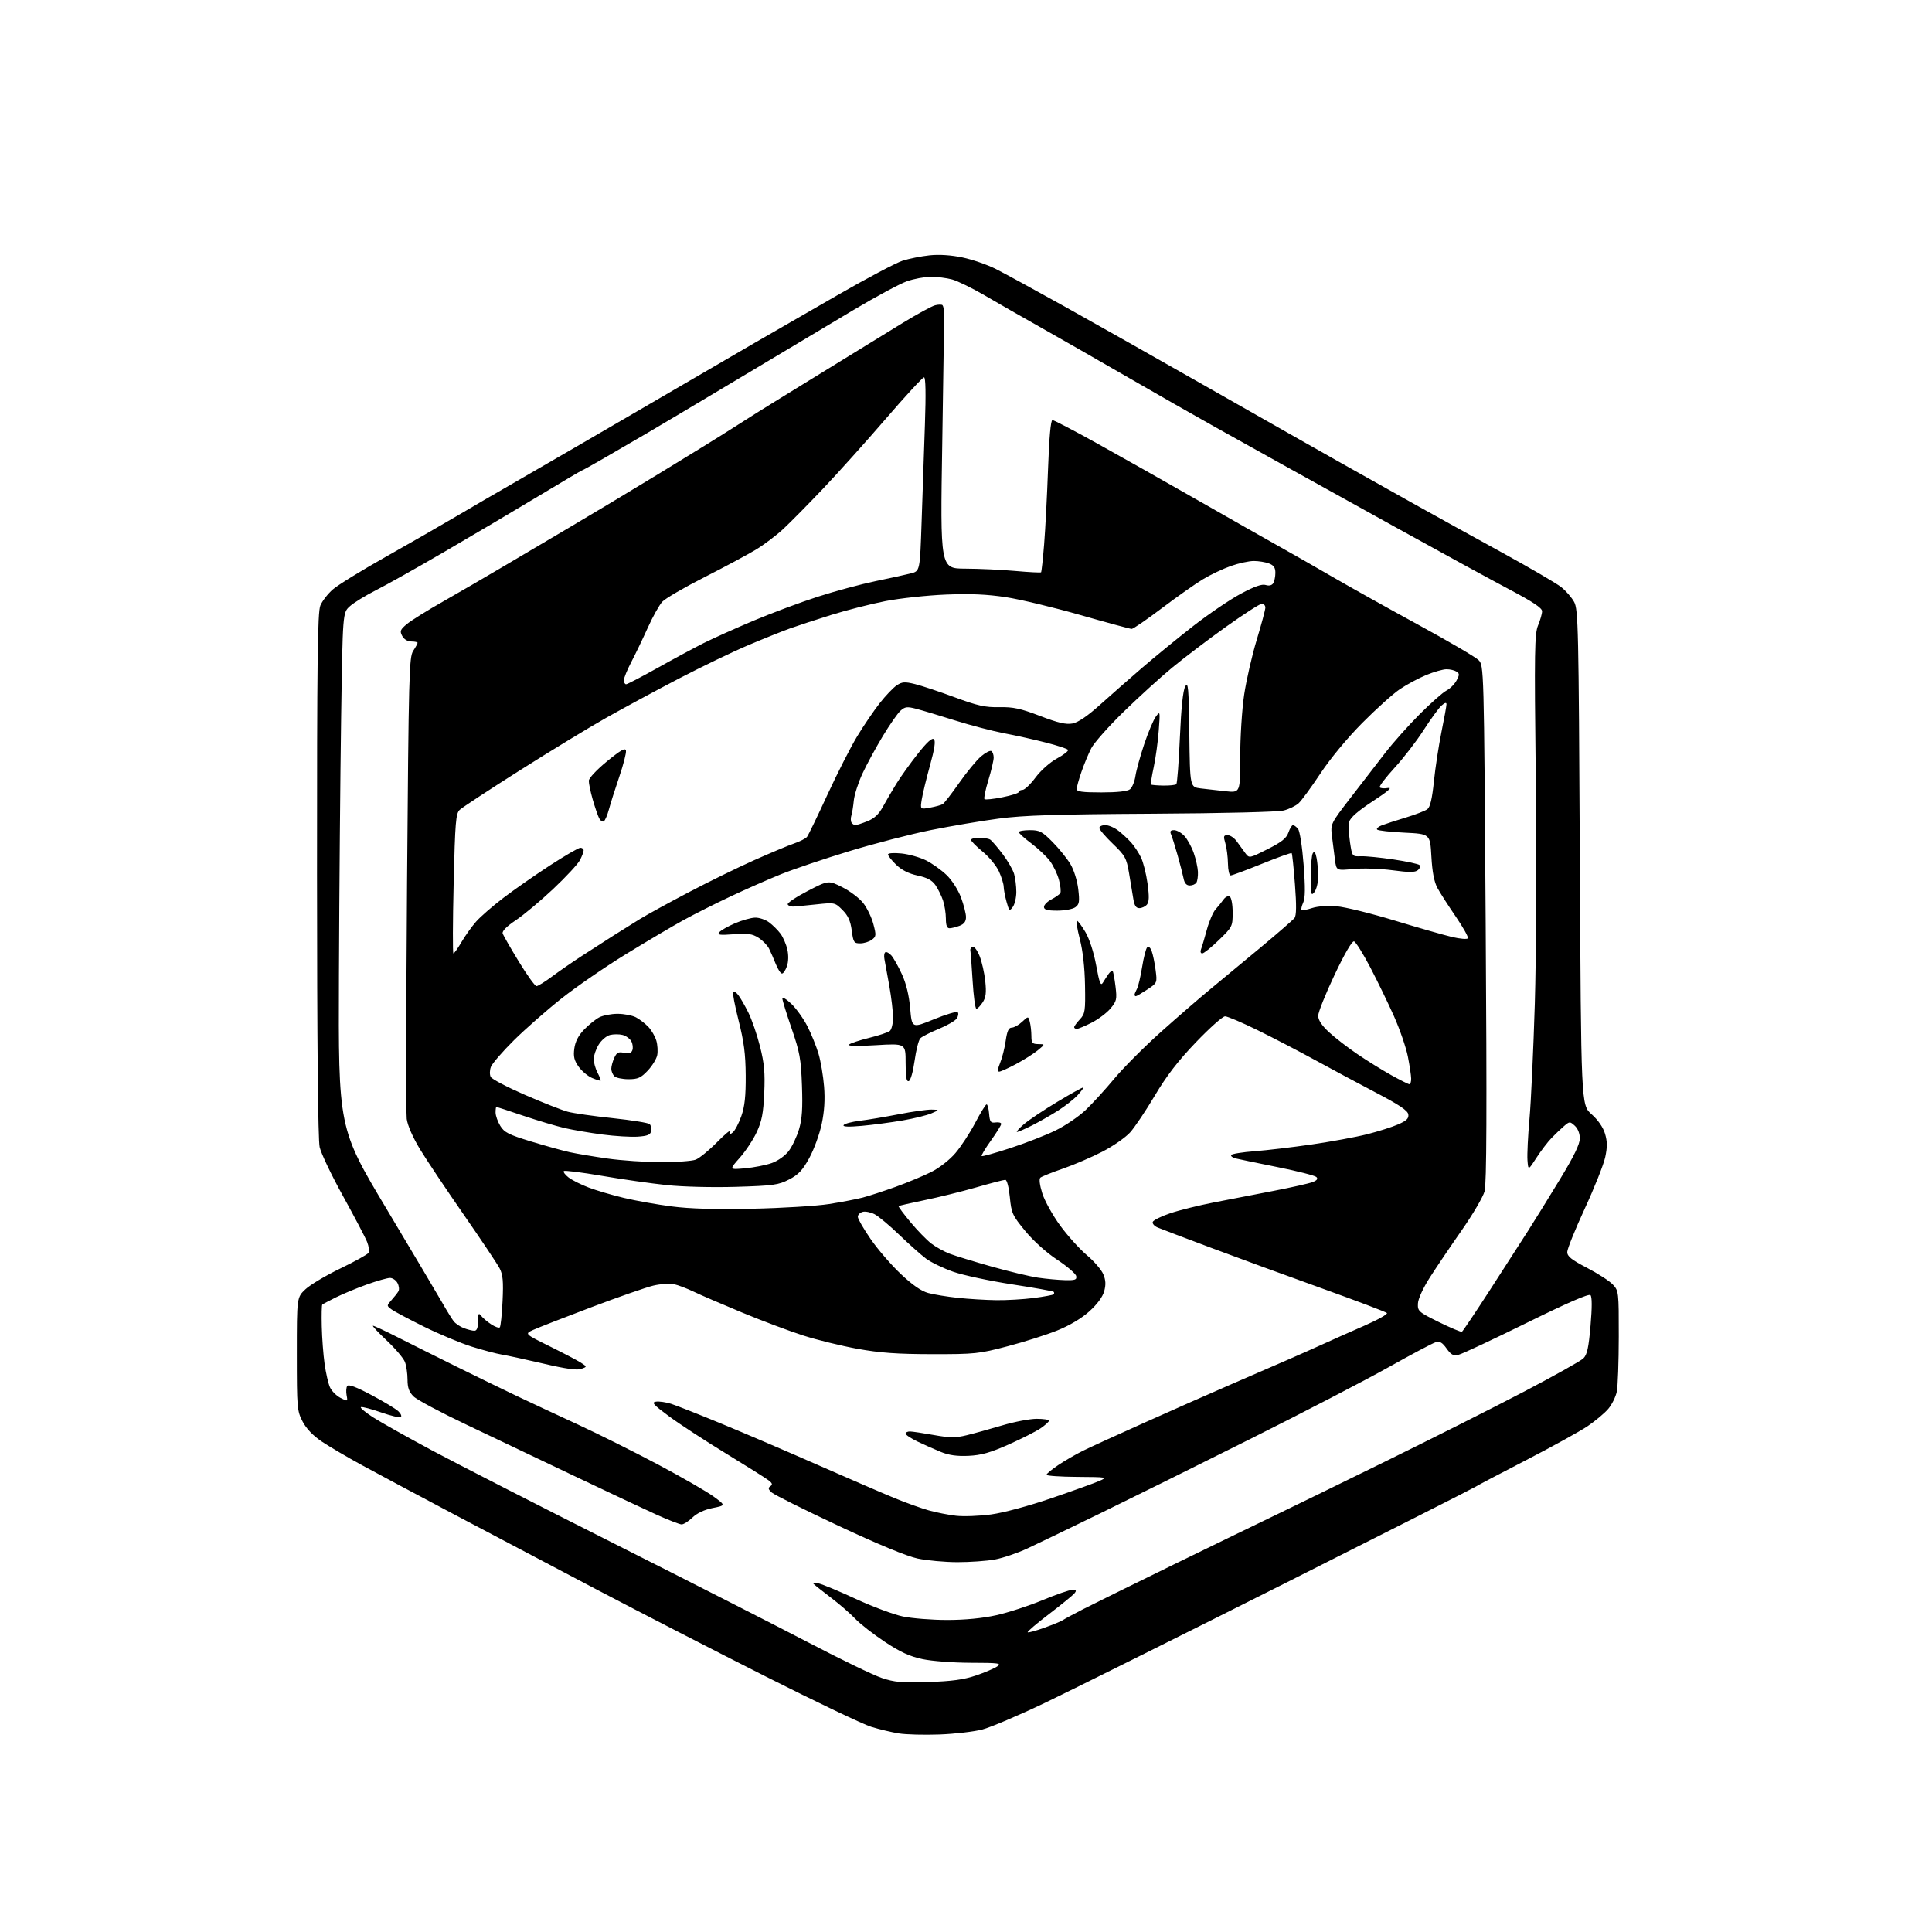 <?xml version="1.0" encoding="UTF-8" standalone="no"?>
<svg 
  version="1.1" 
  xmlns="http://www.w3.org/2000/svg" 
  xmlns:xlink="http://www.w3.org/1999/xlink" 
  xmlns:svg="http://www.w3.org/2000/svg"
  xmlns:rdf="http://www.w3.org/1999/02/22-rdf-syntax-ns#"
  xmlns:cc="http://creativecommons.org/ns#"
  xmlns:dc="http://purl.org/dc/elements/1.1/"
  viewBox="0 0 768 768"
  width="768"
  height="768"
>
<style>svg {background-color: white; }</style>"
<path stroke="none" fill="black" fill-rule="evenodd" d="M373.50,689.48C367.45,689.70 360.18,689.52 357.33,689.06C354.49,688.61 349.54,687.43 346.33,686.44C343.13,685.46 324.30,676.48 304.50,666.49C284.70,656.50 254.55,640.99 237.50,632.03C220.45,623.06 194.80,609.54 180.50,601.98C166.20,594.41 149.78,585.64 144.00,582.49C138.22,579.34 131.05,575.12 128.05,573.13C124.46,570.73 121.83,568.00 120.30,565.09C118.10,560.87 118.00,559.73 118.00,538.21C118.00,515.74 118.00,515.74 121.42,512.51C123.31,510.73 129.55,507.01 135.31,504.23C141.06,501.46 146.09,498.67 146.48,498.03C146.87,497.40 146.63,495.44 145.93,493.69C145.24,491.94 140.94,483.75 136.38,475.50C131.81,467.25 127.62,458.48 127.07,456.00C126.41,453.11 126.04,414.33 126.02,347.72C126.00,262.77 126.25,243.35 127.35,240.70C128.09,238.92 130.31,236.05 132.29,234.32C134.26,232.59 143.66,226.79 153.19,221.43C162.71,216.07 175.22,208.89 181.00,205.47C186.78,202.05 198.93,194.99 208.00,189.78C217.07,184.57 239.12,171.76 257.00,161.33C274.88,150.89 294.45,139.49 300.50,136.00C306.55,132.51 321.09,124.13 332.81,117.39C344.53,110.64 356.23,104.45 358.81,103.63C361.39,102.81 366.20,101.85 369.50,101.50C373.34,101.09 378.06,101.40 382.62,102.35C386.53,103.17 392.50,105.23 395.88,106.94C399.25,108.64 411.58,115.37 423.26,121.88C434.94,128.39 460.93,143.07 481.00,154.50C501.07,165.93 524.70,179.33 533.50,184.28C542.30,189.23 555.58,196.68 563.00,200.82C570.42,204.97 585.68,213.39 596.89,219.54C608.10,225.69 618.79,231.93 620.63,233.40C622.48,234.87 624.78,237.52 625.74,239.29C627.38,242.27 627.54,249.50 628.00,340.86C628.50,439.23 628.50,439.23 632.65,442.91C635.25,445.22 637.25,448.11 638.01,450.65C638.94,453.75 638.96,455.95 638.09,460.02C637.46,462.94 633.81,472.12 629.97,480.42C626.14,488.71 623.00,496.49 623.00,497.70C623.00,499.43 624.67,500.77 630.86,503.99C635.19,506.24 639.80,509.22 641.11,510.62C643.45,513.11 643.50,513.55 643.48,531.33C643.47,541.32 643.12,551.17 642.69,553.22C642.27,555.27 640.75,558.33 639.33,560.02C637.90,561.72 634.20,564.82 631.12,566.91C628.03,568.99 616.95,575.11 606.50,580.50C596.05,585.89 587.05,590.63 586.50,591.03C585.95,591.44 551.52,608.87 510.00,629.77C468.48,650.66 425.95,671.85 415.50,676.85C405.05,681.85 393.80,686.64 390.50,687.50C387.20,688.36 379.55,689.25 373.50,689.48zM369.00,668.63C378.41,668.32 383.09,667.68 387.94,666.04C391.47,664.84 395.29,663.21 396.41,662.43C398.22,661.16 397.06,661.00 385.97,660.98C379.02,660.97 370.50,660.33 366.73,659.53C361.63,658.45 357.91,656.74 351.73,652.65C347.20,649.65 341.93,645.53 340.00,643.50C338.07,641.47 333.80,637.75 330.50,635.24C327.20,632.73 324.05,630.24 323.50,629.71C322.85,629.08 323.55,628.99 325.47,629.44C327.10,629.83 333.78,632.62 340.32,635.65C346.85,638.67 355.19,641.78 358.85,642.56C362.51,643.33 370.45,643.96 376.50,643.96C383.59,643.96 390.54,643.29 396.04,642.07C400.74,641.03 409.00,638.34 414.41,636.09C419.81,633.84 425.14,632.00 426.24,632.00C427.85,632.00 428.02,632.28 427.08,633.41C426.43,634.18 421.90,637.88 416.99,641.62C412.09,645.35 408.28,648.61 408.52,648.85C408.76,649.09 411.78,648.27 415.23,647.02C418.68,645.78 421.95,644.43 422.50,644.02C423.05,643.62 426.65,641.67 430.50,639.70C434.35,637.73 450.55,629.74 466.50,621.95C482.45,614.17 500.23,605.53 506.00,602.77C511.77,600.00 531.80,590.23 550.50,581.05C569.20,571.88 594.17,559.30 606.00,553.10C617.83,546.90 628.36,541.00 629.40,539.99C630.90,538.53 631.50,535.79 632.26,526.98C632.89,519.66 632.88,515.48 632.23,514.83C631.58,514.18 622.93,517.95 606.87,525.87C593.47,532.48 581.32,538.17 579.87,538.52C577.71,539.04 576.86,538.61 575.03,536.04C573.31,533.63 572.33,533.07 570.66,533.58C569.47,533.94 561.00,538.43 551.84,543.57C542.68,548.71 517.93,561.54 496.84,572.10C475.75,582.65 448.82,595.99 437.00,601.75C425.18,607.50 412.32,613.70 408.43,615.52C404.54,617.34 398.71,619.32 395.49,619.92C392.27,620.51 385.55,620.99 380.57,620.98C375.58,620.97 368.48,620.32 364.78,619.54C360.49,618.63 349.11,613.93 333.32,606.53C319.72,600.15 307.77,594.20 306.77,593.29C305.36,592.02 305.24,591.46 306.23,590.80C307.20,590.16 307.03,589.60 305.50,588.43C304.40,587.58 296.75,582.77 288.50,577.73C280.25,572.70 270.12,566.09 266.00,563.04C259.70,558.39 258.86,557.45 260.77,557.18C262.01,557.00 264.71,557.39 266.77,558.04C268.82,558.69 277.93,562.28 287.00,566.03C296.07,569.77 313.40,577.19 325.50,582.52C337.60,587.84 351.19,593.71 355.70,595.56C360.21,597.41 366.29,599.59 369.20,600.40C372.12,601.22 376.98,602.18 380.00,602.53C383.02,602.88 389.32,602.64 394.00,602.01C398.96,601.33 408.96,598.64 418.00,595.54C426.52,592.63 435.07,589.55 437.00,588.70C440.40,587.21 440.16,587.16 428.25,587.08C421.51,587.04 416.00,586.66 416.00,586.25C416.00,585.84 418.14,584.08 420.75,582.33C423.36,580.59 427.75,578.06 430.50,576.70C433.25,575.34 444.27,570.30 455.00,565.50C465.73,560.69 481.25,553.83 489.50,550.25C497.75,546.66 507.88,542.27 512.00,540.49C516.12,538.70 522.42,535.90 526.00,534.27C529.58,532.63 536.92,529.37 542.31,527.01C547.71,524.65 551.76,522.37 551.31,521.94C550.87,521.50 539.25,517.10 525.50,512.16C511.75,507.22 491.95,499.97 481.50,496.05C471.05,492.14 461.45,488.49 460.17,487.95C458.89,487.41 458.02,486.42 458.23,485.74C458.45,485.06 461.57,483.50 465.18,482.29C468.79,481.07 476.64,479.13 482.62,477.97C488.60,476.82 499.28,474.75 506.33,473.38C513.39,472.01 520.33,470.45 521.75,469.91C523.53,469.23 524.01,468.61 523.28,467.88C522.71,467.31 515.78,465.54 507.87,463.95C499.97,462.36 492.47,460.81 491.21,460.50C489.95,460.19 489.15,459.57 489.43,459.12C489.70,458.67 493.89,458.00 498.72,457.63C503.55,457.26 513.80,456.05 521.50,454.93C529.20,453.81 539.10,451.99 543.50,450.87C547.90,449.76 553.45,447.99 555.82,446.95C559.19,445.47 560.07,444.59 559.82,442.97C559.59,441.45 556.17,439.16 547.00,434.36C540.12,430.76 529.22,424.92 522.76,421.38C516.31,417.85 506.00,412.49 499.86,409.48C493.73,406.46 487.93,404.00 486.98,404.00C486.03,404.00 480.81,408.65 475.38,414.33C468.25,421.77 463.69,427.70 459.02,435.58C455.45,441.58 451.05,448.14 449.24,450.15C447.42,452.16 442.47,455.61 438.22,457.80C433.97,460.00 426.90,463.04 422.50,464.56C418.10,466.07 414.08,467.69 413.56,468.14C412.99,468.65 413.29,471.07 414.33,474.39C415.27,477.37 418.46,483.11 421.41,487.15C424.36,491.19 429.13,496.48 432.00,498.91C434.88,501.33 437.84,504.76 438.57,506.52C439.56,508.88 439.65,510.68 438.93,513.30C438.31,515.55 436.13,518.50 433.00,521.31C429.92,524.08 425.14,526.93 420.28,528.88C416.00,530.61 407.10,533.44 400.50,535.17C389.14,538.16 387.54,538.32 370.50,538.30C356.68,538.28 349.80,537.79 340.89,536.18C334.50,535.02 324.83,532.66 319.39,530.92C313.95,529.19 302.98,525.06 295.00,521.76C287.02,518.45 278.34,514.71 275.71,513.44C273.07,512.18 269.57,510.84 267.91,510.48C266.26,510.12 262.57,510.38 259.71,511.05C256.84,511.73 245.72,515.61 235.00,519.67C224.28,523.72 213.93,527.76 212.00,528.64C208.50,530.23 208.50,530.23 218.50,535.18C224.00,537.90 229.60,540.84 230.95,541.71C233.40,543.31 233.40,543.31 231.06,544.17C229.43,544.78 224.89,544.14 216.11,542.08C209.17,540.46 201.71,538.84 199.52,538.48C197.34,538.12 191.94,536.69 187.52,535.31C183.11,533.92 174.55,530.34 168.50,527.35C162.45,524.36 156.63,521.26 155.57,520.46C153.67,519.04 153.67,518.98 155.67,516.76C156.79,515.52 158.02,513.95 158.40,513.27C158.78,512.59 158.61,511.13 158.01,510.02C157.42,508.91 156.07,508.00 155.02,508.00C153.98,508.00 149.83,509.18 145.81,510.62C141.79,512.07 136.25,514.37 133.50,515.74C130.75,517.12 128.32,518.40 128.11,518.60C127.89,518.79 127.80,522.67 127.91,527.22C128.01,531.78 128.52,538.50 129.03,542.17C129.55,545.84 130.51,550.04 131.18,551.50C131.85,552.96 133.71,554.83 135.33,555.67C138.24,557.17 138.26,557.16 137.79,554.66C137.52,553.27 137.62,551.61 138.01,550.98C138.50,550.18 141.50,551.29 147.61,554.53C152.50,557.12 157.33,560.03 158.35,561.00C159.37,561.97 159.80,563.01 159.30,563.32C158.80,563.62 155.27,562.78 151.45,561.44C147.63,560.10 144.05,559.16 143.50,559.35C142.95,559.53 145.12,561.36 148.32,563.42C151.52,565.47 162.10,571.41 171.82,576.61C181.54,581.81 214.02,598.43 244.00,613.53C273.98,628.63 308.85,646.39 321.50,652.99C334.15,659.60 347.20,665.91 350.50,667.01C355.58,668.72 358.41,668.97 369.00,668.63zM270.95,605.98C270.15,605.96 265.68,604.22 261.00,602.11C256.32,600.00 241.70,593.12 228.50,586.83C215.30,580.54 196.02,571.36 185.65,566.44C175.28,561.52 165.72,556.43 164.40,555.11C162.61,553.33 162.00,551.64 162.00,548.43C162.00,546.06 161.54,542.91 160.97,541.41C160.40,539.92 157.14,536.07 153.72,532.86C150.30,529.65 147.85,527.02 148.28,527.01C148.71,527.01 153.21,529.10 158.28,531.68C163.35,534.25 173.80,539.47 181.50,543.28C189.20,547.09 199.78,552.24 205.00,554.73C210.22,557.21 221.25,562.37 229.50,566.17C237.75,569.98 252.21,577.20 261.63,582.20C271.05,587.21 280.95,592.91 283.63,594.87C288.50,598.43 288.50,598.43 283.30,599.46C279.99,600.12 277.07,601.50 275.25,603.25C273.68,604.76 271.74,605.99 270.95,605.98zM385.00,578.71C380.40,578.92 377.18,578.47 374.00,577.16C371.52,576.15 367.36,574.30 364.75,573.05C362.14,571.80 360.00,570.38 360.00,569.89C360.00,569.40 360.79,569.02 361.75,569.03C362.71,569.05 366.98,569.69 371.23,570.45C377.62,571.59 379.89,571.60 384.23,570.54C387.13,569.84 393.49,568.08 398.36,566.63C403.24,565.18 409.42,564.00 412.11,564.00C414.80,564.00 417.00,564.34 416.99,564.75C416.99,565.16 415.48,566.53 413.64,567.78C411.79,569.04 406.06,571.94 400.89,574.24C393.61,577.47 390.04,578.48 385.00,578.71zM581.14,529.39C581.49,529.19 586.44,521.82 592.14,513.01C597.84,504.21 604.72,493.52 607.44,489.25C610.16,484.99 615.90,475.71 620.19,468.64C625.68,459.61 628.00,454.82 628.00,452.54C628.00,450.58 627.21,448.60 626.00,447.50C624.07,445.75 623.92,445.76 621.77,447.60C620.55,448.64 618.30,450.78 616.78,452.35C615.26,453.91 612.55,457.46 610.76,460.24C607.50,465.29 607.50,465.29 607.19,461.18C607.03,458.92 607.38,451.54 607.99,444.79C608.60,438.03 609.55,417.43 610.11,399.00C610.68,379.93 610.84,341.13 610.48,308.92C609.90,258.60 610.01,251.92 611.42,248.55C612.29,246.46 613.00,243.95 613.00,242.96C613.00,241.69 609.34,239.24 600.25,234.44C593.24,230.74 572.88,219.62 555.00,209.72C537.12,199.83 516.65,188.48 509.50,184.50C502.35,180.52 490.43,173.88 483.00,169.74C475.57,165.60 459.60,156.49 447.50,149.50C435.40,142.51 419.88,133.63 413.00,129.77C406.12,125.90 396.45,120.37 391.50,117.47C386.55,114.57 380.70,111.71 378.50,111.10C376.30,110.50 372.48,110.02 370.00,110.04C367.52,110.05 363.25,110.85 360.50,111.82C357.75,112.78 348.30,117.86 339.50,123.10C330.70,128.35 310.45,140.45 294.50,149.99C278.55,159.54 261.68,169.58 257.00,172.31C252.32,175.04 244.72,179.46 240.11,182.13C235.49,184.81 231.55,187.00 231.35,187.00C231.15,187.00 223.23,191.68 213.75,197.39C204.26,203.11 187.63,212.95 176.78,219.27C165.94,225.60 153.63,232.51 149.43,234.63C145.23,236.76 140.54,239.64 139.02,241.04C136.24,243.58 136.24,243.58 135.61,285.04C135.27,307.84 134.87,353.95 134.74,387.50C134.50,448.50 134.50,448.50 153.63,480.50C164.15,498.10 174.16,514.98 175.89,518.00C177.61,521.02 179.62,524.27 180.34,525.21C181.07,526.15 182.89,527.39 184.40,527.96C185.90,528.53 187.78,529.00 188.57,529.00C189.55,529.00 190.01,527.83 190.03,525.25C190.06,522.10 190.26,521.75 191.28,523.08C191.95,523.94 193.75,525.46 195.28,526.46C196.81,527.46 198.34,527.99 198.68,527.65C199.02,527.31 199.52,522.61 199.78,517.21C200.15,509.35 199.92,506.74 198.60,504.18C197.69,502.43 191.28,492.84 184.36,482.87C177.44,472.91 169.63,461.23 167.00,456.91C164.10,452.13 162.02,447.38 161.68,444.78C161.38,442.43 161.44,400.20 161.81,350.95C162.45,268.05 162.63,261.21 164.25,258.74C165.21,257.27 166.00,255.83 166.00,255.54C166.00,255.24 164.89,255.00 163.54,255.00C162.02,255.00 160.62,254.15 159.89,252.80C158.86,250.87 159.09,250.29 161.77,248.05C163.45,246.65 169.93,242.61 176.17,239.08C182.40,235.54 193.35,229.18 200.50,224.94C207.65,220.69 219.57,213.65 227.00,209.28C234.43,204.91 250.18,195.45 262.00,188.26C273.82,181.07 287.22,172.79 291.77,169.85C296.32,166.91 304.65,161.68 310.27,158.24C315.90,154.80 326.80,148.09 334.50,143.33C342.20,138.57 353.20,131.81 358.94,128.31C364.68,124.81 370.44,121.68 371.74,121.35C373.03,121.03 374.34,121.01 374.65,121.31C374.95,121.62 375.24,122.91 375.29,124.19C375.33,125.46 375.00,148.89 374.56,176.25C373.75,226.00 373.75,226.00 383.63,226.04C389.06,226.06 398.00,226.47 403.49,226.96C408.98,227.45 413.64,227.69 413.84,227.50C414.03,227.30 414.58,222.27 415.06,216.32C415.54,210.37 416.24,196.84 416.62,186.25C417.06,173.87 417.68,167.00 418.36,167.00C418.94,167.00 426.86,171.13 435.96,176.18C445.06,181.22 463.52,191.65 477.00,199.34C490.48,207.03 505.10,215.33 509.50,217.78C513.90,220.23 523.12,225.50 530.00,229.49C536.88,233.48 552.17,242.02 564.00,248.47C575.83,254.92 586.49,261.17 587.70,262.35C589.89,264.50 589.89,264.50 590.58,367.00C591.08,441.67 590.96,470.61 590.14,473.58C589.52,475.82 585.43,482.80 581.04,489.08C576.65,495.36 570.98,503.76 568.43,507.75C565.69,512.03 563.73,516.30 563.65,518.18C563.51,521.21 563.89,521.55 572.00,525.56C576.67,527.86 580.79,529.59 581.14,529.39zM396.00,516.84C400.12,516.89 406.83,516.51 410.91,515.98C414.98,515.45 418.55,514.79 418.83,514.51C419.10,514.23 419.11,513.78 418.84,513.51C418.58,513.24 411.10,511.90 402.23,510.54C393.36,509.17 382.86,506.92 378.91,505.54C374.96,504.15 370.10,501.81 368.11,500.32C366.12,498.83 361.35,494.58 357.49,490.87C353.64,487.17 349.22,483.48 347.68,482.68C346.14,481.88 344.00,481.45 342.94,481.73C341.87,482.01 341.00,482.89 341.00,483.70C341.00,484.51 343.30,488.50 346.12,492.58C348.93,496.65 354.32,502.89 358.09,506.44C362.74,510.83 366.25,513.26 369.02,514.00C371.26,514.61 376.56,515.47 380.80,515.92C385.03,516.37 391.88,516.78 396.00,516.84zM423.32,508.88C427.39,508.98 428.09,508.73 427.81,507.27C427.63,506.32 424.24,503.40 420.27,500.78C415.96,497.94 410.84,493.33 407.57,489.37C402.44,483.14 402.05,482.30 401.42,475.86C401.02,471.85 400.27,469.00 399.62,469.00C399.00,469.00 393.77,470.36 388.00,472.02C382.22,473.68 373.01,475.96 367.52,477.08C362.03,478.21 357.39,479.28 357.21,479.45C357.04,479.63 359.16,482.49 361.93,485.82C364.70,489.15 368.44,492.99 370.23,494.35C372.03,495.72 375.30,497.52 377.50,498.37C379.70,499.21 387.19,501.51 394.15,503.47C401.11,505.44 409.44,507.43 412.65,507.90C415.87,508.37 420.67,508.81 423.32,508.88zM299.00,480.49C310.82,480.24 324.55,479.40 329.50,478.63C334.45,477.85 340.52,476.69 343.00,476.04C345.48,475.39 351.32,473.48 356.00,471.80C360.68,470.11 367.04,467.46 370.13,465.91C373.39,464.28 377.47,461.10 379.78,458.39C381.99,455.81 385.53,450.40 387.65,446.36C389.77,442.32 391.81,439.02 392.19,439.01C392.57,439.00 393.02,440.69 393.19,442.75C393.46,445.99 393.80,446.46 395.75,446.19C396.99,446.02 398.00,446.28 398.00,446.77C398.00,447.27 396.15,450.25 393.90,453.40C391.64,456.55 389.99,459.32 390.22,459.56C390.46,459.79 395.56,458.37 401.57,456.40C407.58,454.44 415.69,451.28 419.59,449.38C423.48,447.48 428.89,443.80 431.60,441.21C434.31,438.62 439.45,433.00 443.01,428.71C446.58,424.43 454.90,416.09 461.50,410.19C468.10,404.29 476.88,396.69 481.00,393.30C485.12,389.91 494.12,382.46 501.00,376.73C507.88,371.01 513.99,365.69 514.59,364.92C515.35,363.92 515.40,359.91 514.76,351.51C514.26,344.91 513.68,339.34 513.46,339.13C513.25,338.92 507.94,340.83 501.65,343.37C495.37,345.92 489.77,348.00 489.21,348.00C488.65,348.00 488.16,345.86 488.13,343.25C488.09,340.64 487.63,337.04 487.10,335.25C486.26,332.39 486.37,332.00 488.02,332.00C489.06,332.00 490.72,333.15 491.70,334.55C492.69,335.95 494.20,338.02 495.05,339.16C496.60,341.22 496.62,341.22 503.87,337.57C509.48,334.74 511.37,333.23 512.17,330.95C512.73,329.33 513.55,328.00 513.98,328.00C514.40,328.00 515.31,328.67 515.99,329.49C516.68,330.33 517.65,336.50 518.20,343.64C518.91,352.80 518.87,356.99 518.05,358.78C517.43,360.14 517.14,361.47 517.40,361.73C517.65,361.99 519.54,361.65 521.58,360.97C523.77,360.25 527.80,359.96 531.39,360.27C534.75,360.56 545.15,363.12 554.50,365.97C563.85,368.81 574.09,371.74 577.25,372.48C580.41,373.22 583.22,373.45 583.51,372.99C583.79,372.53 581.61,368.63 578.67,364.33C575.72,360.02 572.45,354.93 571.41,353.00C570.10,350.60 569.35,346.67 569.00,340.50C568.50,331.50 568.50,331.50 558.33,331.00C552.74,330.73 547.84,330.18 547.44,329.78C547.05,329.38 547.89,328.61 549.31,328.07C550.73,327.53 555.02,326.14 558.85,324.98C562.67,323.82 566.52,322.33 567.39,321.68C568.51,320.85 569.28,317.59 570.00,310.64C570.55,305.21 571.91,296.36 573.00,290.98C574.10,285.59 575.00,280.62 575.00,279.94C575.00,279.13 574.29,279.33 572.99,280.51C571.89,281.51 568.69,285.90 565.88,290.28C563.08,294.65 557.90,301.37 554.38,305.20C550.87,309.03 548.20,312.52 548.47,312.95C548.74,313.38 550.20,313.51 551.73,313.24C553.64,312.91 551.78,314.54 545.74,318.48C539.87,322.33 536.79,325.01 536.38,326.62C536.05,327.94 536.17,331.61 536.64,334.76C537.50,340.50 537.50,340.50 541.00,340.37C542.93,340.30 548.77,340.88 553.99,341.66C559.21,342.44 563.84,343.44 564.28,343.88C564.72,344.32 564.43,345.23 563.63,345.89C562.50,346.83 560.22,346.84 553.44,345.93C548.61,345.29 541.68,345.07 537.97,345.43C531.24,346.10 531.24,346.10 530.67,341.80C530.36,339.43 529.83,335.25 529.49,332.50C528.88,327.50 528.88,327.50 536.97,317.00C541.42,311.23 547.62,303.20 550.73,299.17C553.85,295.14 560.00,288.25 564.40,283.85C568.80,279.45 573.56,275.24 574.98,274.51C576.41,273.77 578.21,271.98 578.99,270.52C580.22,268.22 580.21,267.75 578.95,266.95C578.15,266.44 576.38,266.03 575.00,266.04C573.62,266.04 570.01,267.07 566.98,268.32C563.94,269.57 559.21,272.11 556.48,273.95C553.74,275.80 547.00,281.86 541.50,287.41C535.56,293.40 528.80,301.56 524.87,307.50C521.22,313.00 517.32,318.33 516.19,319.34C515.07,320.35 512.43,321.63 510.32,322.18C508.09,322.77 486.37,323.31 458.00,323.47C419.81,323.69 406.84,324.10 397.00,325.41C390.12,326.32 377.98,328.38 370.00,329.98C362.02,331.59 347.40,335.37 337.50,338.39C327.60,341.40 315.45,345.51 310.50,347.50C305.55,349.50 296.55,353.46 290.50,356.31C284.45,359.15 275.99,363.41 271.71,365.76C267.42,368.11 257.14,374.19 248.85,379.27C240.57,384.34 229.00,392.30 223.15,396.95C217.29,401.59 208.80,409.06 204.27,413.54C199.75,418.03 195.64,422.78 195.14,424.10C194.64,425.42 194.61,427.21 195.07,428.09C195.52,428.96 201.66,432.18 208.70,435.24C215.74,438.30 223.39,441.31 225.70,441.93C228.01,442.55 236.07,443.70 243.62,444.49C251.17,445.29 257.76,446.36 258.26,446.86C258.77,447.37 259.03,448.62 258.83,449.64C258.56,451.10 257.40,451.57 253.49,451.84C250.75,452.02 244.45,451.64 239.50,450.99C234.55,450.34 227.80,449.19 224.50,448.43C221.20,447.67 213.80,445.47 208.05,443.53C202.31,441.59 197.47,440.00 197.30,440.00C197.14,440.00 197.00,441.01 197.00,442.25C197.01,443.49 197.84,445.87 198.87,447.55C200.46,450.16 202.22,451.05 211.11,453.76C216.83,455.50 223.75,457.42 226.49,458.02C229.24,458.62 235.99,459.76 241.49,460.54C247.00,461.32 256.53,461.97 262.68,461.98C268.84,461.99 275.07,461.54 276.53,460.99C278.00,460.43 281.83,457.30 285.05,454.03C288.27,450.76 290.62,448.85 290.27,449.79C289.71,451.26 289.85,451.32 291.26,450.17C292.16,449.44 293.70,446.52 294.69,443.67C296.04,439.83 296.48,435.67 296.43,427.50C296.37,418.97 295.73,414.07 293.60,405.66C292.09,399.70 291.11,394.55 291.43,394.23C291.76,393.91 292.69,394.51 293.50,395.57C294.32,396.63 296.11,399.75 297.48,402.50C298.85,405.25 300.94,411.30 302.11,415.95C303.82,422.72 304.15,426.42 303.80,434.48C303.44,442.53 302.84,445.66 300.81,450.03C299.42,453.04 296.38,457.63 294.06,460.24C289.84,464.99 289.84,464.99 296.17,464.42C299.65,464.11 304.42,463.18 306.77,462.34C309.23,461.47 312.09,459.43 313.53,457.55C314.90,455.75 316.75,451.85 317.63,448.89C318.84,444.80 319.12,440.61 318.79,431.50C318.41,420.92 317.92,418.24 314.68,408.84C312.66,402.98 311.00,397.61 311.00,396.90C311.00,396.19 312.62,397.16 314.59,399.05C316.57,400.95 319.44,404.98 320.98,408.00C322.52,411.02 324.50,415.93 325.38,418.89C326.26,421.86 327.25,427.71 327.58,431.89C328.00,437.10 327.70,441.82 326.63,446.86C325.77,450.90 323.55,456.97 321.70,460.34C319.03,465.21 317.39,466.95 313.66,468.87C309.44,471.05 307.39,471.33 292.64,471.78C283.28,472.06 271.50,471.77 265.08,471.10C258.91,470.45 247.32,468.80 239.31,467.42C231.30,466.04 224.48,465.19 224.14,465.52C223.81,465.86 224.65,467.00 226.01,468.06C227.38,469.11 230.97,470.92 233.99,472.06C237.01,473.21 243.31,475.07 247.99,476.18C252.67,477.30 261.23,478.83 267.00,479.57C274.20,480.51 284.25,480.79 299.00,480.49zM404.28,449.96C403.85,449.94 405.07,448.56 407.00,446.90C408.93,445.24 414.96,441.20 420.41,437.93C425.85,434.66 430.45,432.12 430.62,432.29C430.79,432.46 429.76,433.85 428.34,435.39C426.91,436.93 423.44,439.66 420.62,441.46C417.80,443.26 413.15,445.91 410.28,447.36C407.41,448.81 404.71,449.98 404.28,449.96zM342.61,447.54C337.36,448.02 334.93,447.92 335.35,447.25C335.69,446.69 338.57,445.92 341.74,445.53C344.91,445.15 351.92,443.97 357.32,442.92C362.73,441.86 368.58,441.04 370.32,441.08C373.50,441.16 373.50,441.16 370.28,442.57C368.52,443.34 363.34,444.62 358.78,445.40C354.23,446.18 346.95,447.15 342.61,447.54zM560.25,430.99C560.66,430.99 560.98,429.99 560.96,428.75C560.94,427.51 560.35,423.57 559.65,420.00C558.95,416.43 556.47,409.23 554.15,404.00C551.82,398.77 547.57,390.02 544.71,384.55C541.84,379.07 538.94,374.42 538.25,374.21C537.48,373.98 534.51,379.07 530.50,387.54C526.92,395.08 524.00,402.39 524.00,403.78C524.00,405.47 525.41,407.62 528.25,410.26C530.59,412.44 535.68,416.38 539.58,419.02C543.47,421.67 549.54,425.44 553.08,427.40C556.61,429.37 559.84,430.98 560.25,430.99zM238.77,429.56C238.62,429.71 237.10,429.24 235.40,428.53C233.69,427.81 231.27,425.79 230.02,424.03C228.24,421.53 227.87,419.98 228.30,416.80C228.67,414.06 229.91,411.64 232.17,409.29C234.00,407.39 236.72,405.19 238.20,404.41C239.69,403.64 242.97,403.00 245.50,403.00C248.03,403.00 251.31,403.63 252.80,404.40C254.28,405.18 256.52,406.91 257.77,408.24C259.02,409.58 260.44,412.04 260.91,413.70C261.39,415.35 261.54,417.93 261.26,419.42C260.97,420.91 259.28,423.68 257.50,425.57C254.76,428.47 253.59,429.00 249.83,429.00C247.39,429.00 244.86,428.46 244.20,427.80C243.54,427.14 243.00,425.81 243.00,424.85C243.00,423.88 243.53,421.93 244.18,420.51C245.15,418.38 245.83,418.02 248.05,418.51C250.00,418.94 250.92,418.65 251.37,417.48C251.71,416.59 251.53,414.99 250.97,413.94C250.40,412.89 248.83,411.74 247.47,411.40C246.11,411.06 243.86,411.07 242.47,411.42C241.08,411.77 239.05,413.50 237.97,415.28C236.89,417.05 236.01,419.62 236.01,421.00C236.01,422.38 236.69,424.80 237.52,426.40C238.36,427.99 238.92,429.42 238.77,429.56zM361.25,429.75C360.32,430.06 360.00,428.18 360.00,422.46C360.00,414.76 360.00,414.76 348.25,415.47C340.78,415.93 336.86,415.84 337.50,415.23C338.05,414.71 341.64,413.51 345.48,412.57C349.32,411.63 353.03,410.39 353.73,409.81C354.43,409.23 355.00,406.84 355.00,404.51C355.00,402.17 354.33,396.49 353.51,391.88C352.70,387.27 351.83,382.50 351.58,381.27C351.33,380.05 351.49,378.82 351.93,378.54C352.37,378.27 353.45,378.84 354.32,379.80C355.19,380.77 357.08,384.12 358.52,387.26C360.24,391.02 361.36,395.65 361.81,400.86C362.50,408.76 362.50,408.76 371.23,405.19C376.03,403.23 380.29,401.96 380.70,402.36C381.10,402.77 380.95,403.86 380.37,404.80C379.79,405.73 376.55,407.62 373.19,409.00C369.82,410.38 366.52,412.06 365.85,412.73C365.18,413.41 364.15,417.43 363.57,421.65C362.95,426.07 361.97,429.51 361.25,429.75zM397.16,426.00C396.49,426.00 396.64,424.72 397.56,422.52C398.36,420.60 399.35,416.67 399.77,413.77C400.34,409.83 400.95,408.50 402.20,408.49C403.12,408.48 404.96,407.44 406.30,406.19C408.74,403.90 408.74,403.90 409.36,406.20C409.70,407.46 409.98,409.96 409.99,411.75C410.00,414.62 410.32,415.00 412.75,415.04C415.50,415.07 415.50,415.07 412.50,417.53C410.85,418.88 406.96,421.34 403.86,422.99C400.76,424.65 397.74,426.00 397.16,426.00zM428.03,409.00C427.46,409.00 427.00,408.69 427.00,408.31C427.00,407.94 428.01,406.55 429.25,405.22C431.33,402.99 431.49,401.99 431.31,391.66C431.19,384.56 430.43,377.86 429.23,373.25C428.20,369.26 427.68,366.00 428.08,366.00C428.48,366.00 430.01,368.05 431.49,370.56C433.09,373.30 434.80,378.59 435.75,383.77C437.04,390.80 437.54,392.08 438.42,390.62C439.01,389.63 440.03,388.08 440.67,387.16C441.31,386.25 442.04,385.73 442.29,386.00C442.54,386.28 443.06,389.02 443.43,392.11C444.05,397.24 443.88,397.99 441.42,400.91C439.95,402.66 436.56,405.20 433.90,406.55C431.24,407.90 428.60,409.00 428.03,409.00zM388.13,401.00C387.67,401.00 387.00,396.02 386.63,389.93C386.26,383.85 385.85,378.39 385.73,377.81C385.60,377.23 386.01,376.56 386.62,376.33C387.24,376.10 388.49,377.77 389.40,380.04C390.31,382.30 391.32,386.81 391.66,390.04C392.14,394.61 391.91,396.49 390.62,398.46C389.70,399.86 388.58,401.00 388.13,401.00zM451.52,396.00C451.23,396.00 451.00,395.75 451.00,395.43C451.00,395.12 451.43,394.06 451.96,393.08C452.48,392.09 453.41,388.19 454.01,384.39C454.62,380.60 455.52,377.09 456.02,376.59C456.56,376.04 457.28,376.64 457.82,378.09C458.31,379.41 459.01,382.80 459.37,385.61C460.03,390.71 460.03,390.72 456.04,393.36C453.84,394.81 451.81,396.00 451.52,396.00zM213.26,392.00C213.84,392.00 216.61,390.29 219.41,388.20C222.21,386.11 227.65,382.36 231.50,379.86C235.35,377.36 240.97,373.74 244.00,371.82C247.03,369.90 251.75,366.95 254.50,365.26C257.25,363.57 265.94,358.80 273.82,354.67C281.69,350.53 293.39,344.80 299.82,341.93C306.24,339.07 313.38,336.08 315.69,335.29C317.99,334.50 320.29,333.32 320.80,332.68C321.31,332.03 324.94,324.54 328.86,316.03C332.79,307.51 338.11,297.05 340.70,292.77C343.29,288.49 347.34,282.53 349.70,279.52C352.06,276.52 355.12,273.32 356.50,272.41C358.64,271.00 359.70,270.94 363.75,271.94C366.36,272.58 373.45,274.94 379.50,277.18C388.65,280.56 391.63,281.22 397.23,281.11C402.77,281.00 405.66,281.63 413.45,284.61C420.63,287.36 423.75,288.08 426.33,287.60C428.57,287.18 432.25,284.68 437.20,280.23C441.32,276.53 448.86,269.90 453.96,265.50C459.07,261.10 468.25,253.60 474.37,248.82C480.49,244.05 488.99,238.28 493.25,236.01C498.67,233.11 501.63,232.07 503.12,232.54C504.46,232.96 505.57,232.71 506.11,231.86C506.58,231.11 506.98,229.25 506.98,227.73C507.00,225.66 506.34,224.70 504.43,223.98C503.02,223.44 500.31,223.00 498.41,223.00C496.51,223.00 492.40,223.89 489.29,224.99C486.18,226.08 481.20,228.44 478.22,230.24C475.24,232.03 467.88,237.21 461.87,241.75C455.86,246.29 450.46,250.00 449.86,250.00C449.26,250.00 440.11,247.52 429.53,244.50C418.95,241.47 405.61,238.27 399.90,237.39C392.37,236.24 385.77,235.95 376.00,236.35C368.57,236.65 357.77,237.82 352.00,238.94C346.23,240.07 336.55,242.54 330.50,244.42C324.45,246.31 317.02,248.74 314.00,249.82C310.98,250.91 303.55,253.88 297.51,256.44C291.46,258.99 279.09,264.95 270.01,269.67C260.93,274.40 247.88,281.44 241.00,285.32C234.12,289.20 218.60,298.65 206.50,306.32C194.40,313.99 183.71,321.01 182.75,321.92C181.19,323.38 180.92,326.67 180.33,351.28C179.97,366.53 179.93,379.00 180.24,379.00C180.56,379.00 182.01,376.96 183.47,374.46C184.93,371.96 187.54,368.32 189.26,366.36C190.98,364.40 195.87,360.15 200.12,356.91C204.37,353.67 212.70,347.87 218.62,344.01C224.55,340.16 229.98,337.00 230.70,337.00C231.41,337.00 232.00,337.47 232.00,338.05C232.00,338.63 231.35,340.37 230.54,341.91C229.74,343.46 224.96,348.62 219.90,353.38C214.85,358.13 208.16,363.73 205.04,365.81C201.45,368.21 199.53,370.13 199.82,371.05C200.07,371.85 202.96,376.89 206.24,382.25C209.51,387.61 212.67,392.00 213.26,392.00zM310.85,387.00C310.33,387.00 309.23,385.31 308.40,383.25C307.58,381.19 306.37,378.41 305.71,377.09C305.04,375.76 303.15,373.82 301.50,372.77C299.04,371.21 297.27,370.96 291.67,371.38C286.04,371.81 285.04,371.66 285.95,370.56C286.56,369.82 289.34,368.24 292.13,367.04C294.91,365.84 298.53,364.82 300.15,364.78C301.78,364.73 304.30,365.58 305.74,366.66C307.19,367.74 309.22,369.76 310.25,371.14C311.29,372.52 312.51,375.35 312.98,377.42C313.50,379.71 313.43,382.32 312.82,384.09C312.26,385.69 311.38,387.00 310.85,387.00zM477.91,379.00C477.25,379.00 477.06,378.28 477.46,377.25C477.83,376.29 478.86,372.80 479.76,369.50C480.66,366.20 482.21,362.60 483.20,361.50C484.19,360.40 485.61,358.64 486.35,357.60C487.09,356.55 488.21,356.01 488.85,356.41C489.50,356.81 490.00,359.58 490.00,362.75C490.00,368.27 489.88,368.50 484.52,373.69C481.51,376.61 478.53,379.00 477.91,379.00zM341.94,375.00C339.47,375.00 339.20,374.60 338.58,369.87C338.07,366.05 337.13,363.97 334.89,361.73C331.92,358.76 331.78,358.73 324.69,359.49C320.74,359.91 316.60,360.31 315.50,360.38C314.40,360.45 313.33,360.05 313.12,359.50C312.91,358.95 316.46,356.57 321.03,354.20C329.32,349.91 329.32,349.91 334.87,352.70C337.92,354.24 341.65,357.07 343.16,359.00C344.67,360.93 346.48,364.68 347.18,367.34C348.36,371.80 348.31,372.30 346.54,373.59C345.48,374.37 343.41,375.00 341.94,375.00zM377.43,369.00C376.44,369.00 376.00,367.83 376.00,365.15C376.00,363.03 375.48,359.77 374.85,357.90C374.21,356.03 372.86,353.30 371.84,351.83C370.49,349.90 368.53,348.85 364.74,348.04C361.23,347.28 358.44,345.88 356.25,343.76C354.46,342.03 353.00,340.18 353.00,339.66C353.00,339.12 355.28,338.96 358.37,339.27C361.33,339.58 365.71,340.82 368.12,342.02C370.53,343.23 374.19,345.83 376.26,347.82C378.40,349.87 380.87,353.71 382.01,356.75C383.10,359.68 384.00,363.19 384.00,364.56C384.00,366.31 383.24,367.34 381.43,368.02C380.02,368.56 378.22,369.00 377.43,369.00zM402.61,360.52C401.30,362.31 401.14,362.17 400.11,358.46C399.51,356.28 399.00,353.60 398.98,352.50C398.97,351.40 398.12,348.66 397.10,346.42C396.08,344.17 393.17,340.63 390.62,338.55C388.08,336.46 386.00,334.36 386.00,333.88C386.00,333.40 387.46,333.01 389.25,333.02C391.04,333.02 393.01,333.36 393.63,333.77C394.25,334.17 396.44,336.71 398.49,339.41C400.55,342.11 402.63,345.71 403.12,347.40C403.60,349.10 404.00,352.32 404.00,354.55C404.00,356.79 403.37,359.48 402.61,360.52zM420.31,362.00C416.30,362.00 415.00,361.64 415.00,360.53C415.00,359.71 416.32,358.37 417.94,357.53C419.55,356.70 421.15,355.57 421.48,355.03C421.82,354.49 421.58,352.12 420.95,349.77C420.33,347.42 418.69,344.02 417.32,342.21C415.95,340.40 412.62,337.26 409.92,335.24C407.21,333.22 405.00,331.22 405.00,330.79C405.00,330.35 406.97,330.00 409.38,330.00C413.28,330.00 414.27,330.52 418.44,334.75C421.02,337.36 424.20,341.31 425.53,343.53C426.89,345.82 428.23,350.09 428.62,353.43C429.21,358.47 429.05,359.49 427.46,360.65C426.45,361.39 423.23,362.00 420.31,362.00zM452.92,361.00C451.58,361.00 450.93,360.00 450.50,357.25C450.17,355.19 449.41,350.58 448.80,347.01C447.78,341.06 447.24,340.10 442.34,335.39C439.40,332.57 437.00,329.75 437.00,329.13C437.00,328.51 438.06,328.00 439.37,328.00C440.67,328.00 443.03,329.01 444.61,330.25C446.20,331.49 448.49,333.62 449.72,335.00C450.94,336.38 452.67,339.01 453.56,340.85C454.46,342.70 455.63,347.34 456.16,351.18C456.87,356.31 456.81,358.52 455.94,359.57C455.29,360.36 453.93,361.00 452.92,361.00zM522.53,354.56C521.20,356.32 521.06,355.75 521.05,348.50C521.04,344.10 521.41,339.90 521.87,339.17C522.47,338.23 522.91,338.79 523.36,341.04C523.71,342.81 524.00,346.13 524.00,348.43C524.00,350.73 523.34,353.49 522.53,354.56zM472.96,352.00C471.66,352.00 470.86,351.11 470.50,349.25C470.20,347.74 469.13,343.57 468.12,340.00C467.11,336.43 465.95,332.71 465.53,331.75C464.97,330.43 465.26,330.00 466.72,330.00C467.78,330.00 469.61,331.03 470.79,332.28C471.97,333.53 473.64,336.56 474.51,339.02C475.37,341.47 476.13,344.87 476.20,346.58C476.26,348.29 475.99,350.21 475.60,350.84C475.20,351.48 474.02,352.00 472.96,352.00zM340.04,328.00C340.55,328.00 342.70,327.30 344.82,326.45C347.56,325.36 349.35,323.68 350.97,320.70C352.23,318.39 354.65,314.25 356.35,311.50C358.04,308.75 361.86,303.42 364.83,299.66C368.54,294.95 370.55,293.15 371.26,293.86C371.97,294.57 371.48,297.83 369.68,304.31C368.24,309.49 366.78,315.54 366.42,317.75C365.78,321.77 365.78,321.77 369.72,321.05C371.88,320.66 374.15,320.03 374.75,319.65C375.36,319.28 378.32,315.46 381.33,311.16C384.34,306.86 388.24,302.14 389.99,300.66C391.74,299.19 393.58,298.24 394.08,298.55C394.59,298.86 395.00,300.03 395.00,301.15C395.00,302.27 394.05,306.32 392.89,310.15C391.72,313.97 391.03,317.36 391.34,317.67C391.65,317.98 394.85,317.65 398.45,316.93C402.05,316.22 405.00,315.27 405.00,314.82C405.00,314.37 405.67,314.00 406.48,314.00C407.29,314.00 409.62,311.78 411.64,309.07C413.76,306.23 417.37,303.03 420.17,301.50C422.85,300.05 424.81,298.51 424.55,298.08C424.29,297.65 420.34,296.35 415.78,295.19C411.23,294.02 403.73,292.35 399.12,291.48C394.51,290.60 385.74,288.31 379.62,286.38C373.50,284.45 366.59,282.38 364.26,281.77C360.57,280.81 359.76,280.91 357.95,282.54C356.81,283.57 353.66,288.10 350.94,292.60C348.22,297.10 344.60,303.76 342.90,307.39C341.20,311.03 339.63,315.90 339.40,318.22C339.18,320.54 338.74,323.23 338.43,324.21C338.12,325.18 338.15,326.44 338.49,326.99C338.84,327.55 339.53,328.00 340.04,328.00zM240.02,326.49C239.52,326.80 238.68,326.26 238.17,325.28C237.66,324.30 236.52,320.96 235.62,317.85C234.73,314.74 234.03,311.36 234.06,310.35C234.09,309.31 237.26,305.93 241.31,302.62C246.80,298.13 248.58,297.13 248.83,298.39C249.01,299.29 247.81,303.96 246.17,308.77C244.53,313.57 242.69,319.39 242.07,321.71C241.45,324.02 240.53,326.17 240.02,326.49zM437.81,315.00C444.15,315.00 448.17,314.56 449.19,313.75C450.05,313.06 451.03,310.69 451.35,308.49C451.68,306.28 453.24,300.61 454.82,295.88C456.40,291.15 458.48,286.21 459.45,284.89C461.18,282.55 461.20,282.68 460.61,290.50C460.28,294.90 459.38,301.43 458.61,305.00C457.84,308.57 457.36,311.66 457.54,311.86C457.73,312.05 459.93,312.24 462.43,312.28C464.93,312.32 467.26,312.07 467.61,311.73C467.95,311.38 468.59,303.03 469.02,293.17C469.54,281.27 470.26,274.44 471.15,272.87C472.32,270.82 472.54,273.32 472.77,291.69C473.04,312.88 473.04,312.88 477.27,313.41C479.60,313.69 484.09,314.20 487.25,314.54C493.00,315.14 493.00,315.14 493.00,300.95C493.00,293.14 493.70,282.02 494.56,276.23C495.42,270.44 497.67,260.60 499.56,254.36C501.45,248.12 503.00,242.34 503.00,241.51C503.00,240.68 502.37,240.00 501.59,240.00C500.82,240.00 494.41,244.13 487.34,249.17C480.28,254.21 470.68,261.50 466.00,265.36C461.32,269.21 452.62,277.13 446.66,282.94C440.70,288.75 434.91,295.28 433.79,297.45C432.67,299.63 430.91,303.86 429.88,306.86C428.84,309.86 428.00,312.92 428.00,313.66C428.00,314.69 430.26,315.00 437.81,315.00zM248.89,272.00C249.37,272.00 254.90,269.13 261.18,265.62C267.45,262.11 275.73,257.65 279.57,255.71C283.42,253.78 292.42,249.73 299.57,246.72C306.72,243.71 318.18,239.43 325.03,237.22C331.89,235.00 342.23,232.22 348.00,231.02C353.77,229.83 360.12,228.44 362.10,227.93C365.69,227.01 365.69,227.01 366.36,207.26C366.73,196.39 367.32,179.06 367.67,168.75C368.09,156.50 367.97,150.00 367.31,150.00C366.76,150.00 359.90,157.44 352.06,166.54C344.22,175.64 333.00,188.12 327.14,194.29C321.28,200.45 314.21,207.62 311.43,210.21C308.66,212.80 303.71,216.53 300.44,218.51C297.17,220.48 287.98,225.41 280.00,229.46C272.02,233.51 264.51,237.88 263.30,239.17C262.10,240.46 259.49,245.11 257.51,249.51C255.53,253.90 252.58,260.04 250.96,263.14C249.33,266.24 248.00,269.50 248.00,270.39C248.00,271.28 248.40,272.00 248.89,272.00z" />

</svg>